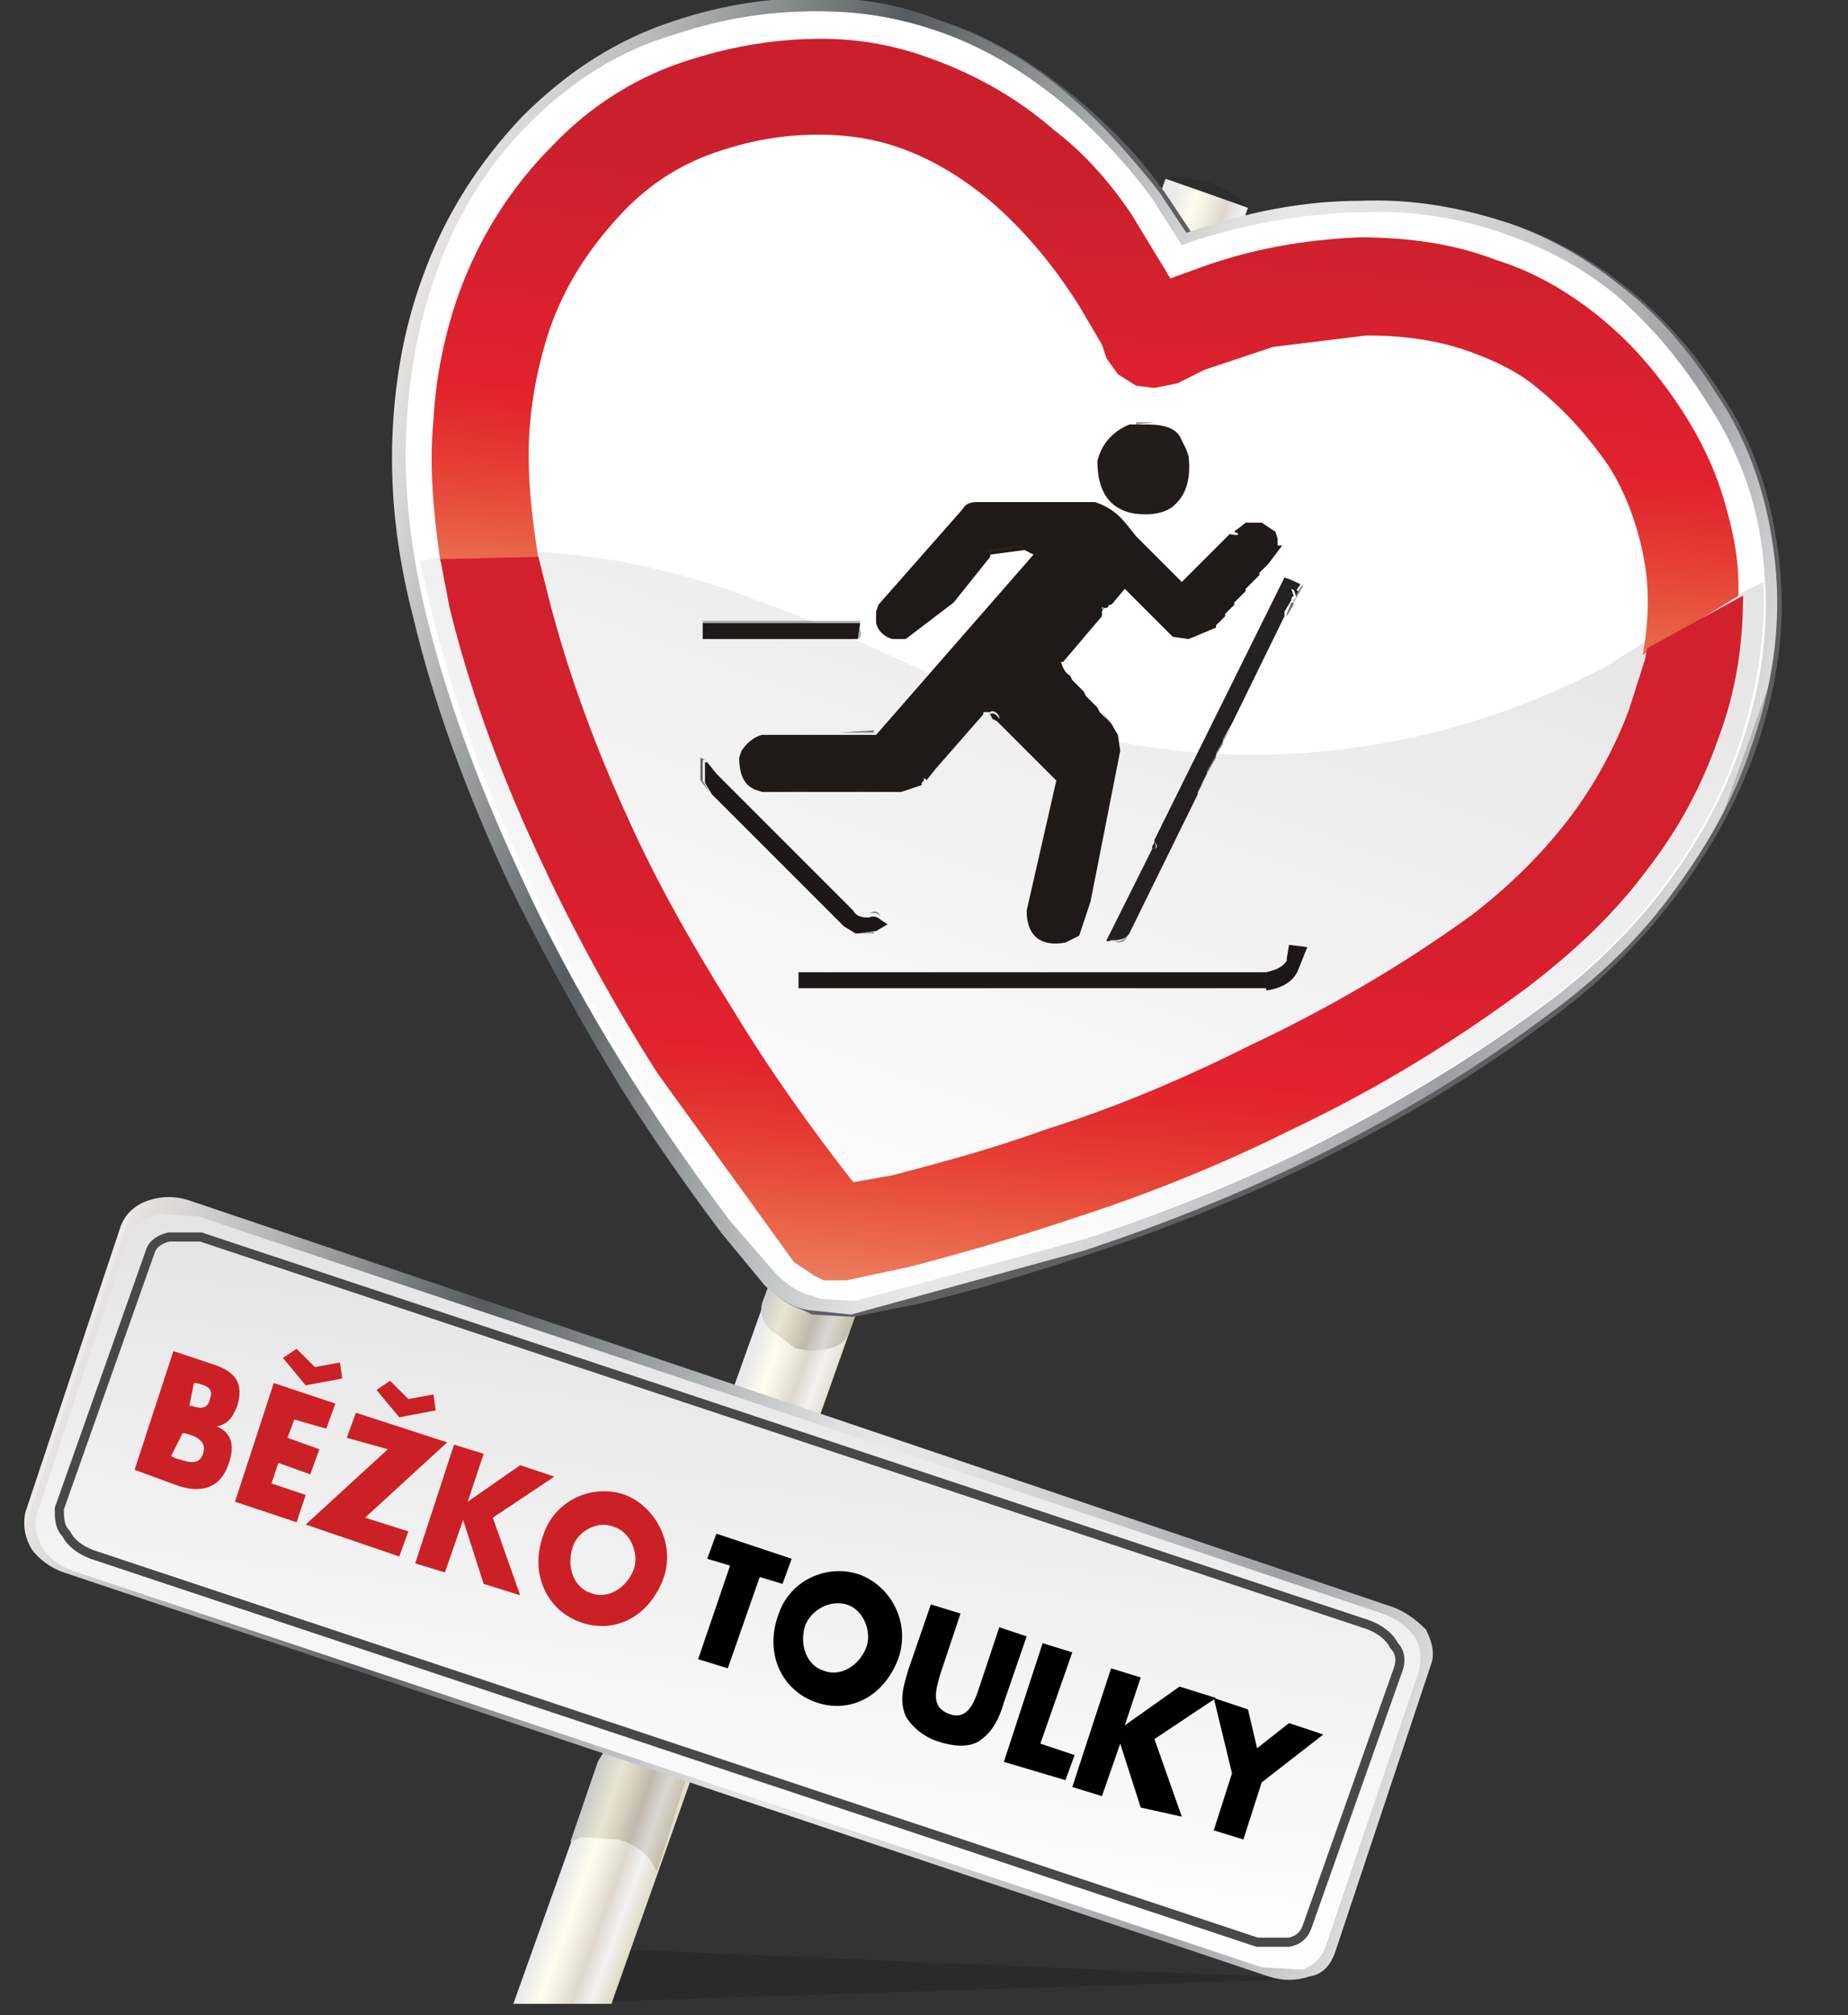 <?xml version="1.0" encoding="utf-8"?>
<!-- Generator: Adobe Illustrator 26.0.2, SVG Export Plug-In . SVG Version: 6.00 Build 0)  -->
<svg version="1.1" id="_x3C_Layer_x3E_" xmlns="http://www.w3.org/2000/svg" xmlns:xlink="http://www.w3.org/1999/xlink" x="0px"
	 y="0px" viewBox="0 0 81 88.3" style="enable-background:new 0 0 81 88.3;" xml:space="preserve">
<rect x="0" y="0" width="81" height="88.3" fill="#333333" stroke="none"/>
<style type="text/css">
	.st0{opacity:0.18;fill:#010101;}
	.st1{fill-rule:evenodd;clip-rule:evenodd;fill:url(#SVGID_1_);}
	.st2{fill-rule:evenodd;clip-rule:evenodd;fill:#2E2D2E;}
	.st3{fill-rule:evenodd;clip-rule:evenodd;fill:url(#SVGID_00000065052392954863938370000005036748972083211430_);}
	.st4{fill-rule:evenodd;clip-rule:evenodd;fill:url(#SVGID_00000144310446003798837540000015444893035713178527_);}
	.st5{fill-rule:evenodd;clip-rule:evenodd;fill:#5F5F61;}
	.st6{fill-rule:evenodd;clip-rule:evenodd;fill:url(#SVGID_00000076588971631263220260000004123552813446534332_);}
	.st7{fill-rule:evenodd;clip-rule:evenodd;fill:url(#SVGID_00000022556127204853695110000012292917136421209790_);}
	.st8{fill-rule:evenodd;clip-rule:evenodd;fill:url(#SVGID_00000091710266067100213810000015233927047238382724_);}
	.st9{fill-rule:evenodd;clip-rule:evenodd;fill:url(#SVGID_00000017505185902669662410000009273124883528796086_);}
	.st10{fill-rule:evenodd;clip-rule:evenodd;fill:#FFFFFF;}
	.st11{fill-rule:evenodd;clip-rule:evenodd;fill:url(#SVGID_00000043424093278244130860000000663071826161850545_);}
	.st12{fill-rule:evenodd;clip-rule:evenodd;fill:url(#SVGID_00000086664125070747000370000015286040249993188005_);}
	.st13{fill-rule:evenodd;clip-rule:evenodd;fill:none;stroke:#48484A;stroke-width:0.4;}
	.st14{fill-rule:evenodd;clip-rule:evenodd;fill:url(#SVGID_00000008841786009910194540000004071638221829944988_);}
	.st15{fill-rule:evenodd;clip-rule:evenodd;fill:url(#SVGID_00000011006772408820073460000004483612301434469762_);}
	.st16{fill:#CB2026;}
	.st17{fill:#010101;}
	.st18{fill-rule:evenodd;clip-rule:evenodd;fill:#292725;fill-opacity:0.49;}
	.st19{fill-rule:evenodd;clip-rule:evenodd;fill:#1E1916;fill-opacity:0.98;}
	.st20{fill-rule:evenodd;clip-rule:evenodd;fill:#222320;fill-opacity:0.529;}
	.st21{fill-rule:evenodd;clip-rule:evenodd;fill:#1D1815;fill-opacity:0.988;}
	.st22{fill-rule:evenodd;clip-rule:evenodd;fill:#252523;fill-opacity:0.51;}
	.st23{fill-rule:evenodd;clip-rule:evenodd;fill:#1D1915;fill-opacity:0.929;}
	.st24{fill-rule:evenodd;clip-rule:evenodd;fill:#302F2F;fill-opacity:0.423;}
	.st25{fill-rule:evenodd;clip-rule:evenodd;fill:#302D2C;fill-opacity:0.427;}
	.st26{fill-rule:evenodd;clip-rule:evenodd;fill:#2B2828;fill-opacity:0.596;}
	.st27{fill-rule:evenodd;clip-rule:evenodd;fill:#1A1715;}
	.st28{fill-rule:evenodd;clip-rule:evenodd;fill:#242121;fill-opacity:0.671;}
	.st29{fill-rule:evenodd;clip-rule:evenodd;fill:#1C1918;fill-opacity:0.714;}
	.st30{fill-rule:evenodd;clip-rule:evenodd;fill:#2E2C2A;fill-opacity:0.541;}
	.st31{fill-rule:evenodd;clip-rule:evenodd;fill:#322F2F;fill-opacity:0.49;}
	.st32{fill-rule:evenodd;clip-rule:evenodd;fill:#312E2D;fill-opacity:0.4;}
	.st33{fill-rule:evenodd;clip-rule:evenodd;fill:#1B1817;fill-opacity:0.906;}
	.st34{fill-rule:evenodd;clip-rule:evenodd;fill:#22201F;fill-opacity:0.647;}
	.st35{fill-rule:evenodd;clip-rule:evenodd;fill:#252423;fill-opacity:0.518;}
	.st36{fill-rule:evenodd;clip-rule:evenodd;fill:#1B1915;fill-opacity:0.977;}
	.st37{fill-rule:evenodd;clip-rule:evenodd;fill:#222320;fill-opacity:0.62;}
	.st38{fill-rule:evenodd;clip-rule:evenodd;fill:#252321;fill-opacity:0.49;}
	.st39{fill-rule:evenodd;clip-rule:evenodd;fill:#232121;fill-opacity:0.608;}
	.st40{fill-rule:evenodd;clip-rule:evenodd;fill:#1F1C1C;fill-opacity:0.471;}
	.st41{fill-rule:evenodd;clip-rule:evenodd;fill:#1D1B1D;fill-opacity:0.451;}
	.st42{fill-rule:evenodd;clip-rule:evenodd;fill:#1D1B1B;fill-opacity:0.443;}
	.st43{fill-rule:evenodd;clip-rule:evenodd;fill:#1F1C1C;fill-opacity:0.459;}
	.st44{fill-rule:evenodd;clip-rule:evenodd;fill:#232120;fill-opacity:0.659;}
	.st45{fill-rule:evenodd;clip-rule:evenodd;fill:#1C1815;}
	.st46{fill-rule:evenodd;clip-rule:evenodd;fill:#232221;fill-opacity:0.58;}
	.st47{fill-rule:evenodd;clip-rule:evenodd;fill:#242121;fill-opacity:0.549;}
	.st48{fill-rule:evenodd;clip-rule:evenodd;fill:#232121;fill-opacity:0.522;}
	.st49{fill-rule:evenodd;clip-rule:evenodd;fill:#201F1D;fill-opacity:0.486;}
	.st50{fill-rule:evenodd;clip-rule:evenodd;fill:#1A1A1A;fill-opacity:0.463;}
	.st51{fill-rule:evenodd;clip-rule:evenodd;fill:#1D1918;fill-opacity:0.961;}
	.st52{fill-rule:evenodd;clip-rule:evenodd;fill:#21201E;fill-opacity:0.6;}
	.st53{fill-rule:evenodd;clip-rule:evenodd;fill:#22201E;fill-opacity:0.624;}
	.st54{fill-rule:evenodd;clip-rule:evenodd;fill:#201E1E;fill-opacity:0.525;}
	.st55{fill-rule:evenodd;clip-rule:evenodd;fill:#24211F;fill-opacity:0.549;}
	.st56{fill-rule:evenodd;clip-rule:evenodd;fill:#211F1E;fill-opacity:0.608;}
	.st57{fill-rule:evenodd;clip-rule:evenodd;fill:#201F1F;fill-opacity:0.616;}
	.st58{fill-rule:evenodd;clip-rule:evenodd;fill:#2C2929;fill-opacity:0.412;}
	.st59{fill-rule:evenodd;clip-rule:evenodd;fill:#1C1716;fill-opacity:0.953;}
	.st60{fill-rule:evenodd;clip-rule:evenodd;fill:#1B1815;}
	.st61{fill-rule:evenodd;clip-rule:evenodd;fill:#1D1815;fill-opacity:0.996;}
	.st62{fill-rule:evenodd;clip-rule:evenodd;fill:#2B2C2B;fill-opacity:0.349;}
	.st63{fill-rule:evenodd;clip-rule:evenodd;fill:#1E1917;}
	.st64{fill-rule:evenodd;clip-rule:evenodd;fill:#1E1B1A;}
	.st65{fill-rule:evenodd;clip-rule:evenodd;fill:#2E2D2C;fill-opacity:0.396;}
	.st66{fill-rule:evenodd;clip-rule:evenodd;fill:#272221;fill-opacity:0.239;}
	.st67{fill-rule:evenodd;clip-rule:evenodd;fill:#201C1C;fill-opacity:0.686;}
	.st68{fill-rule:evenodd;clip-rule:evenodd;fill:#1D1816;fill-opacity:0.996;}
	.st69{fill-rule:evenodd;clip-rule:evenodd;fill:#232121;fill-opacity:0.545;}
	.st70{fill-rule:evenodd;clip-rule:evenodd;fill:#292624;fill-opacity:0.443;}
	.st71{fill-rule:evenodd;clip-rule:evenodd;fill:#242121;fill-opacity:0.612;}
	.st72{fill-rule:evenodd;clip-rule:evenodd;fill:#252222;fill-opacity:0.529;}
	.st73{fill-rule:evenodd;clip-rule:evenodd;fill:#1C1816;}
</style>
<g>
	<polygon class="st0" points="57.6,86.7 23.4,87.8 24.5,85.3 	"/>
	<linearGradient id="SVGID_1_" gradientUnits="userSpaceOnUse" x1="37.097" y1="47.888" x2="40.779" y2="49.228">
		<stop  offset="3.921570e-03" style="stop-color:#E9EAEC"/>
		<stop  offset="0.251" style="stop-color:#FEFDEC"/>
		<stop  offset="0.4" style="stop-color:#F3EFE0"/>
		<stop  offset="0.596" style="stop-color:#DDD7CD"/>
		<stop  offset="0.788" style="stop-color:#F3F2F3"/>
		<stop  offset="1" style="stop-color:#DFDCC7"/>
	</linearGradient>
	<polygon class="st1" points="26.8,87.8 54.7,9.1 51.1,7.8 22.5,87.8 	"/>
	<g>
		<g>
			<path class="st2" d="M51.4,7.7L53,8c0.6,0.2,1,0.5,1.4,0.7l0.3,0.4L51,7.8L51.4,7.7z"/>
		</g>
		<g>
			
				<linearGradient id="SVGID_00000125591379701227441600000017700786603867034541_" gradientUnits="userSpaceOnUse" x1="239.102" y1="431.495" x2="240.109" y2="431.495" gradientTransform="matrix(3.73 1.323 -1.323 3.73 -287.029 -1870.322)">
				<stop  offset="3.921570e-03" style="stop-color:#CBCDCC"/>
				<stop  offset="0.251" style="stop-color:#E7E5D0"/>
				<stop  offset="0.396" style="stop-color:#DAD5C3"/>
				<stop  offset="0.596" style="stop-color:#C0B8AB"/>
				<stop  offset="0.788" style="stop-color:#DAD7D5"/>
				<stop  offset="1" style="stop-color:#C4BEA5"/>
			</linearGradient>
			<path style="fill-rule:evenodd;clip-rule:evenodd;fill:url(#SVGID_00000125591379701227441600000017700786603867034541_);" d="
				M33.4,57.1l1.3-3.5c0.1-0.4,0.3-0.6,0.7-0.8l1.2,0l1,0.3c0.4,0.1,0.6,0.4,0.8,0.7c0.2,0.3,0.2,0.7,0.1,1.1l-1.3,3.5
				c-0.1,0.3-0.4,0.6-0.9,0.7c-0.5,0.1-0.9,0.1-1.3,0l-0.1,0l-1.1-0.8C33.4,57.9,33.3,57.5,33.4,57.1z"/>
		</g>
		<g>
			
				<linearGradient id="SVGID_00000143604603290973949970000014681070113953162431_" gradientUnits="userSpaceOnUse" x1="239.108" y1="437.624" x2="240.115" y2="437.624" gradientTransform="matrix(3.73 1.323 -1.323 3.73 -287.029 -1870.322)">
				<stop  offset="3.921570e-03" style="stop-color:#CBCDCC"/>
				<stop  offset="0.251" style="stop-color:#E7E5D0"/>
				<stop  offset="0.396" style="stop-color:#DAD5C3"/>
				<stop  offset="0.596" style="stop-color:#C0B8AB"/>
				<stop  offset="0.788" style="stop-color:#DAD7D5"/>
				<stop  offset="1" style="stop-color:#C4BEA5"/>
			</linearGradient>
			<path style="fill-rule:evenodd;clip-rule:evenodd;fill:url(#SVGID_00000143604603290973949970000014681070113953162431_);" d="
				M27,76.4l1.1,0l1,0.3c0.4,0.1,0.7,0.4,0.8,0.7c0.2,0.3,0.2,0.7,0,1.1L28.8,82l-0.3-0.5c-0.3-0.4-0.7-0.7-1.4-0.9l-1.6-0.1
				l-0.5,0.2l1.2-3.5C26.4,76.8,26.7,76.5,27,76.4z"/>
		</g>
		<g>
			<path class="st5" d="M75.4,17.2c1.5,2.2,2.3,4.7,2.6,7.5c0.3,2.7-0.1,5.5-1.1,8.3c-0.8,2.2-1.9,4.2-3.4,6.2
				c-1.5,2-3.4,3.9-5.6,5.5c-5.6,4.2-12.4,7.7-20.3,10.3c-2.4,0.8-4.8,1.5-7.2,2.1l-3,0.6l-1.8-0.1l-0.4-0.2c-0.6-0.2-1.1-0.5-1.5-1
				L31.9,54c-1.5-1.9-2.9-4-4.3-6.2c-2-3.1-3.7-6.1-5.1-9.2c-1.8-3.9-3.2-7.8-4.1-11.6c-0.7-2.6-1-5.3-0.9-7.8
				c0.1-2.4,0.5-4.7,1.3-6.9c1-2.8,2.5-5.1,4.5-7.1c1.9-2,4.1-3.4,6.6-4.1c2.1-0.7,4.2-1,6.2-1c1.9,0,3.7,0.3,5.4,0.9
				c2.1,0.7,4,1.9,5.8,3.4c1.4,1.2,2.7,2.5,3.8,4.1l1.2,1.8c2.6-0.9,5.1-1.4,7.6-1.4c2.3,0,4.5,0.3,6.6,1c1.7,0.6,3.3,1.5,4.8,2.7
				C72.8,13.8,74.2,15.3,75.4,17.2z"/>
		</g>
		<g>
			
				<linearGradient id="SVGID_00000021821642354343839270000008472532102559076248_" gradientUnits="userSpaceOnUse" x1="231.833" y1="424.808" x2="247.421" y2="424.808" gradientTransform="matrix(3.729 1.325 -1.325 3.729 -286.344 -1870.279)">
				<stop  offset="0" style="stop-color:#EDEBE8"/>
				<stop  offset="0" style="stop-color:#E7E4E1"/>
				<stop  offset="3.529410e-02" style="stop-color:#D8D7D5"/>
				<stop  offset="0.102" style="stop-color:#B5B7B6"/>
				<stop  offset="0.196" style="stop-color:#7D8284"/>
				<stop  offset="0.263" style="stop-color:#555B5E"/>
				<stop  offset="0.29" style="stop-color:#63696B"/>
				<stop  offset="0.388" style="stop-color:#999FA1"/>
				<stop  offset="0.474" style="stop-color:#C4C7C8"/>
				<stop  offset="0.537" style="stop-color:#E0E1E0"/>
				<stop  offset="0.573" style="stop-color:#E9E8E9"/>
				<stop  offset="0.631" style="stop-color:#E1E1E2"/>
				<stop  offset="0.729" style="stop-color:#C9CBCC"/>
				<stop  offset="0.729" style="stop-color:#C9CBCC;stop-opacity:0"/>
				<stop  offset="1" style="stop-color:#010101;stop-opacity:0"/>
			</linearGradient>
			<path style="fill-rule:evenodd;clip-rule:evenodd;fill:url(#SVGID_00000021821642354343839270000008472532102559076248_);" d="
				M75.2,17.2c1.5,2.2,2.3,4.7,2.6,7.4c0.3,2.8-0.1,5.5-1.1,8.3C76,35,74.8,37.1,73.4,39c-1.5,2.1-3.4,3.9-5.6,5.5
				c-5.6,4.2-12.4,7.7-20.3,10.3l-10.2,2.8l-1.9-0.2l-0.4-0.1c-0.6-0.2-1.1-0.6-1.5-1l-1.9-2.3c-1.5-2-2.9-4-4.3-6.2
				c-1.9-3.1-3.6-6.2-5.1-9.3c-1.8-3.9-3.2-7.7-4.1-11.5c-0.7-2.7-1-5.3-0.9-7.9c0.1-2.4,0.5-4.7,1.3-6.9c1-2.8,2.5-5.1,4.4-7.1
				c2-2,4.2-3.4,6.7-4.2c2.1-0.7,4.2-1,6.2-1c1.9,0,3.7,0.3,5.4,1c2,0.7,4,1.8,5.8,3.4c1.4,1.2,2.6,2.6,3.8,4.1l1.2,1.8
				c2.6-0.9,5.1-1.4,7.6-1.4c2.3-0.1,4.5,0.3,6.6,1c1.7,0.6,3.3,1.5,4.8,2.7C72.6,13.7,74,15.3,75.2,17.2z"/>
		</g>
		<g>
			
				<linearGradient id="SVGID_00000047062481174709737590000006191451249228832904_" gradientUnits="userSpaceOnUse" x1="231.833" y1="424.808" x2="247.421" y2="424.808" gradientTransform="matrix(3.729 1.325 -1.325 3.729 -286.344 -1870.279)">
				<stop  offset="0" style="stop-color:#010101;stop-opacity:0"/>
				<stop  offset="0.729" style="stop-color:#C9CBCC;stop-opacity:0"/>
				<stop  offset="0.729" style="stop-color:#C9CBCC"/>
				<stop  offset="0.855" style="stop-color:#A2A6AB"/>
				<stop  offset="0.875" style="stop-color:#9B9FA3"/>
				<stop  offset="1" style="stop-color:#DBDCDC"/>
				<stop  offset="1" style="stop-color:#B4B4B6"/>
			</linearGradient>
			<path style="fill-rule:evenodd;clip-rule:evenodd;fill:url(#SVGID_00000047062481174709737590000006191451249228832904_);" d="
				M75.2,17.2c1.5,2.2,2.3,4.7,2.6,7.4c0.3,2.8-0.1,5.5-1.1,8.3C76,35,74.8,37.1,73.4,39c-1.5,2.1-3.4,3.9-5.6,5.5
				c-5.6,4.2-12.4,7.7-20.3,10.3l-10.2,2.8l-1.9-0.2l-0.4-0.1c-0.6-0.2-1.1-0.6-1.5-1l-1.9-2.3c-1.5-2-2.9-4-4.3-6.2
				c-1.9-3.1-3.6-6.2-5.1-9.3c-1.8-3.9-3.2-7.7-4.1-11.5c-0.7-2.7-1-5.3-0.9-7.9c0.1-2.4,0.5-4.7,1.3-6.9c1-2.8,2.5-5.1,4.4-7.1
				c2-2,4.2-3.4,6.7-4.2c2.1-0.7,4.2-1,6.2-1c1.9,0,3.7,0.3,5.4,1c2,0.7,4,1.8,5.8,3.4c1.4,1.2,2.6,2.6,3.8,4.1l1.2,1.8
				c2.6-0.9,5.1-1.4,7.6-1.4c2.3-0.1,4.5,0.3,6.6,1c1.7,0.6,3.3,1.5,4.8,2.7C72.6,13.7,74,15.3,75.2,17.2z"/>
		</g>
		<g>
			
				<linearGradient id="SVGID_00000003062702258402943060000002955949625399601302_" gradientUnits="userSpaceOnUse" x1="233.092" y1="433.569" x2="248.396" y2="433.569" gradientTransform="matrix(3.751 1.262 -1.262 3.751 -323.792 -1860.467)">
				<stop  offset="0" style="stop-color:#EDEBE8"/>
				<stop  offset="0" style="stop-color:#E7E4E1"/>
				<stop  offset="3.529410e-02" style="stop-color:#D8D7D5"/>
				<stop  offset="0.102" style="stop-color:#B5B7B6"/>
				<stop  offset="0.196" style="stop-color:#7D8284"/>
				<stop  offset="0.263" style="stop-color:#555B5E"/>
				<stop  offset="0.29" style="stop-color:#63696B"/>
				<stop  offset="0.388" style="stop-color:#999FA1"/>
				<stop  offset="0.474" style="stop-color:#C4C7C8"/>
				<stop  offset="0.537" style="stop-color:#E0E1E0"/>
				<stop  offset="0.573" style="stop-color:#E9E8E9"/>
				<stop  offset="0.631" style="stop-color:#E1E1E2"/>
				<stop  offset="0.729" style="stop-color:#C9CBCC"/>
				<stop  offset="0.729" style="stop-color:#C9CBCC;stop-opacity:0"/>
				<stop  offset="1" style="stop-color:#010101;stop-opacity:0"/>
			</linearGradient>
			<path style="fill-rule:evenodd;clip-rule:evenodd;fill:url(#SVGID_00000003062702258402943060000002955949625399601302_);" d="
				M6.5,52.6c0.6-0.2,1.2-0.2,1.8,0L61,70.4c0.6,0.2,1.1,0.6,1.5,1c0.3,0.6,0.4,1.1,0.2,1.6l-4.2,12.6c-0.2,0.5-0.5,0.9-1.1,1
				c-0.6,0.2-1.2,0.2-1.8,0L2.8,68.9c-0.6-0.2-1.1-0.6-1.4-1c-0.3-0.5-0.4-1-0.3-1.6l4.2-12.6C5.5,53.2,5.9,52.8,6.5,52.6z"/>
		</g>
		<g>
			
				<linearGradient id="SVGID_00000045576642273775420950000004980543286842042037_" gradientUnits="userSpaceOnUse" x1="233.092" y1="433.569" x2="248.396" y2="433.569" gradientTransform="matrix(3.751 1.262 -1.262 3.751 -323.792 -1860.467)">
				<stop  offset="0" style="stop-color:#010101;stop-opacity:0"/>
				<stop  offset="0.729" style="stop-color:#C9CBCC;stop-opacity:0"/>
				<stop  offset="0.729" style="stop-color:#C9CBCC"/>
				<stop  offset="0.855" style="stop-color:#A2A6AB"/>
				<stop  offset="0.875" style="stop-color:#9B9FA3"/>
				<stop  offset="1" style="stop-color:#DBDCDC"/>
				<stop  offset="1" style="stop-color:#B4B4B6"/>
			</linearGradient>
			<path style="fill-rule:evenodd;clip-rule:evenodd;fill:url(#SVGID_00000045576642273775420950000004980543286842042037_);" d="
				M6.5,52.6c0.6-0.2,1.2-0.2,1.8,0L61,70.4c0.6,0.2,1.1,0.6,1.5,1c0.3,0.6,0.4,1.1,0.2,1.6l-4.2,12.6c-0.2,0.5-0.5,0.9-1.1,1
				c-0.6,0.2-1.2,0.2-1.8,0L2.8,68.9c-0.6-0.2-1.1-0.6-1.4-1c-0.3-0.5-0.4-1-0.3-1.6l4.2-12.6C5.5,53.2,5.9,52.8,6.5,52.6z"/>
		</g>
		<g>
			<path class="st10" d="M74.5,17.5c1.4,2.1,2.3,4.5,2.5,7.1c0.3,2.7-0.1,5.4-1,8c-0.7,2.1-1.8,4.1-3.2,6c-1.5,2-3.3,3.8-5.5,5.4
				c-3.1,2.3-6.6,4.4-10.4,6.3c-3.1,1.5-6.3,2.8-9.7,3.9l-10,2.7l-1.5-0.1l-0.4-0.1c-0.5-0.2-0.9-0.5-1.3-0.9L32,53.5
				c-1.5-2-2.9-4-4.3-6.2c-1.9-3-3.6-6.1-5-9.2c-1.8-3.9-3.2-7.7-4.1-11.5c-0.6-2.6-0.9-5.1-0.8-7.6c0.1-2.4,0.5-4.6,1.2-6.7
				c0.9-2.7,2.3-5,4.2-6.9c1.9-1.9,4-3.2,6.4-3.9c2.1-0.7,4.1-1,6-1c1.8,0,3.5,0.3,5.2,1c2,0.7,3.8,1.8,5.6,3.2
				c1.3,1.1,2.6,2.5,3.7,4l1.4,2.2l0.4-0.2c2.6-0.9,5.1-1.3,7.5-1.4c2.2,0,4.4,0.3,6.3,1c1.7,0.6,3.2,1.4,4.7,2.6
				C72,14.1,73.4,15.6,74.5,17.5z"/>
		</g>
		<g>
			<path class="st10" d="M74.8,17.6c1.4,2.1,2.3,4.5,2.5,7.1c0.3,2.7-0.1,5.4-1,8c-0.7,2.1-1.8,4.1-3.2,6c-1.5,2-3.3,3.8-5.5,5.4
				c-3.1,2.3-6.6,4.4-10.4,6.3c-3.1,1.5-6.3,2.8-9.7,3.9l-10,2.7l-1.5-0.1l-0.4-0.2l-1.3-0.8l-1.9-2.3c-1.5-2-2.9-4-4.3-6.2
				c-1.9-3-3.6-6.1-5-9.2c-1.8-3.9-3.2-7.7-4.1-11.5c-0.6-2.6-0.9-5.1-0.8-7.6c0.1-2.4,0.5-4.6,1.2-6.7c1-2.7,2.4-5,4.2-6.9
				c1.9-1.9,4-3.2,6.4-4c2.1-0.7,4.1-1,6-1c1.8,0,3.5,0.3,5.2,0.9c2,0.7,3.8,1.8,5.6,3.3c1.3,1.1,2.6,2.5,3.7,4l1.4,2.2l0.4-0.2
				c2.5-0.9,5-1.3,7.5-1.4c2.2-0.1,4.4,0.3,6.3,1c1.7,0.6,3.2,1.4,4.7,2.6C72.3,14.2,73.6,15.7,74.8,17.6z"/>
		</g>
		<g>
			
				<linearGradient id="SVGID_00000054973586768200518890000011278194136076598928_" gradientUnits="userSpaceOnUse" x1="255.169" y1="551.487" x2="262.1" y2="551.487" gradientTransform="matrix(6.300000e-02 3.957 -3.966 -0.495 2202.815 -680.462)">
				<stop  offset="3.921570e-03" style="stop-color:#E5E4E4"/>
				<stop  offset="1" style="stop-color:#FFFFFF"/>
			</linearGradient>
			<path style="fill-rule:evenodd;clip-rule:evenodd;fill:url(#SVGID_00000054973586768200518890000011278194136076598928_);" d="
				M6.9,53.2l1.8,0.1l51.9,17.4c0.6,0.2,1.1,0.6,1.4,1c0.3,0.5,0.3,1,0.2,1.5l-4.1,12.1c-0.2,0.5-0.5,0.8-1,1l-1.8-0.1L3.4,68.9
				c-0.7-0.2-1.2-0.6-1.5-1c-0.3-0.5-0.4-1-0.3-1.5l4-12.1C5.9,53.7,6.3,53.4,6.9,53.2z"/>
		</g>
		<g>
			<path class="st10" d="M50.4,14.9L50.4,14.9l0.7-0.3c0.5-0.3,1.1-0.5,1.7-0.7c1.9-0.7,3.8-1.1,5.7-1.3c2.6-0.3,5,0,7.1,0.9
				c2.7,1.1,4.9,3,6.7,5.7c1,1.5,1.6,3.2,1.9,5c0.3,1.9,0.2,3.8-0.3,5.9c-0.5,2.1-1.4,4.1-2.8,6c-1.4,2.1-3.2,3.9-5.4,5.6
				c-5.4,4-11.8,7.3-19.3,9.8c-3.8,1.3-7,2.2-9.7,2.6l-0.4-0.2c-1.8-2-3.7-4.7-5.8-8c-4.2-6.7-7.1-13.3-8.8-19.7
				c-0.7-2.7-0.9-5.3-0.7-7.8c0.2-2.3,0.7-4.5,1.7-6.4c0.9-1.8,2-3.4,3.4-4.7c1.4-1.3,2.9-2.1,4.6-2.7c3.1-1,6.1-1.1,8.8-0.2
				C41.8,5,43.9,6.2,45.7,8c1.3,1.3,2.5,2.9,3.5,4.6L50.4,14.9z"/>
		</g>
		<g>
			
				<linearGradient id="SVGID_00000001629681091735170560000012464174278181379728_" gradientUnits="userSpaceOnUse" x1="262.932" y1="574.914" x2="273.898" y2="574.914" gradientTransform="matrix(-1.324 3.729 -3.729 -1.324 2543.827 -202.845)">
				<stop  offset="3.921570e-03" style="stop-color:#E5E4E4"/>
				<stop  offset="1" style="stop-color:#FFFFFF"/>
			</linearGradient>
			<path style="fill-rule:evenodd;clip-rule:evenodd;fill:url(#SVGID_00000001629681091735170560000012464174278181379728_);" d="
				M70.4,29.2l2.2-1.4l4.7-2.3c0.1,2.4-0.3,4.8-1.1,7.2c-0.7,2.1-1.8,4.1-3.2,6c-1.5,2-3.3,3.8-5.5,5.4c-3.1,2.3-6.6,4.4-10.4,6.3
				c-3.1,1.5-6.3,2.8-9.7,3.9l-10,2.7l-1.5-0.1l-0.4-0.2l-1.3-0.8l-1.9-2.3c-1.5-2-2.9-4-4.3-6.2c-1.9-3-3.6-6.1-5-9.2
				c-1.8-3.9-3.2-7.7-4.1-11.5l-0.5-2.1c3.7-0.8,8-0.5,12.8,1c1.8,0.6,3.9,1.4,6.2,2.4l6,2.7c4.3,1.9,8.8,2.6,13.6,2.3
				C61.6,32.7,66,31.5,70.4,29.2z"/>
		</g>
		<g>
			<path class="st13" d="M7.4,54.2l1.4,0l51.2,17c0.5,0.2,0.9,0.5,1.1,0.9c0.3,0.3,0.3,0.7,0.2,1l-4,11.3c-0.1,0.3-0.3,0.6-0.8,0.7
				l-1.4,0L4,68.1c-0.5-0.2-0.9-0.5-1.1-0.9c-0.3-0.3-0.3-0.7-0.3-1.1l4-11.3C6.7,54.5,7,54.3,7.4,54.2z"/>
		</g>
		<g>
			
				<linearGradient id="SVGID_00000119828766890038552190000004940470619889321379_" gradientUnits="userSpaceOnUse" x1="238.697" y1="555.66" x2="244.852" y2="555.66" gradientTransform="matrix(-0.312 3.945 -3.945 -0.312 2315.939 -765.566)">
				<stop  offset="0.208" style="stop-color:#CA202D"/>
				<stop  offset="0.667" style="stop-color:#E3212E"/>
				<stop  offset="0.729" style="stop-color:#E22C2F"/>
				<stop  offset="0.824" style="stop-color:#E64035"/>
				<stop  offset="0.937" style="stop-color:#E85D43"/>
				<stop  offset="1" style="stop-color:#EA7053"/>
			</linearGradient>
			<path style="fill-rule:evenodd;clip-rule:evenodd;fill:url(#SVGID_00000119828766890038552190000004940470619889321379_);" d="
				M49.6,9.4l1.7,2.8l1.1-0.4c2.4-0.9,4.8-1.3,7.2-1.4c2.2,0,4.2,0.3,6,1c1.6,0.5,3,1.3,4.4,2.4c1.5,1.2,2.7,2.6,3.8,4.3
				c0.7,1.1,1.3,2.3,1.7,3.6c0.4,1.3,0.7,2.6,0.7,4v0.4L72,28.7c0.3-1.6,0.3-3.1,0-4.5c-0.3-1.4-0.8-2.7-1.5-3.8
				c-0.9-1.3-1.9-2.4-3-3.3c-0.9-0.8-2-1.3-3.1-1.7c-1.4-0.5-2.9-0.7-4.5-0.7l-4.1,0.5l-3,1l-1.2,0.6L50.6,17l-0.8-0.1h0L49,16.4
				l-0.5-0.7l0,0l-0.2-0.6l-1-1.7c-1.2-1.9-2.5-3.4-3.9-4.6c-1.2-1-2.5-1.8-3.9-2.3c-1.1-0.4-2.3-0.6-3.6-0.6
				c-1.4,0-2.8,0.2-4.3,0.7c-1.6,0.5-3.1,1.4-4.4,2.8c-1.3,1.4-2.4,3-3.1,5c-0.5,1.5-0.8,3-0.9,4.6c-0.1,1.8,0.1,3.6,0.4,5.5
				l-4.3,0.1c-0.3-2.1-0.5-4.2-0.3-6.2c0.1-1.9,0.5-3.8,1.1-5.5c0.9-2.5,2.3-4.7,4.1-6.5c1.7-1.8,3.8-3.1,6.1-3.8
				c1.9-0.6,3.8-0.9,5.7-0.9c1.7,0,3.3,0.3,4.9,0.9c1.9,0.7,3.7,1.7,5.3,3.1C47.4,6.6,48.6,7.9,49.6,9.4z"/>
		</g>
		<g>
			
				<linearGradient id="SVGID_00000133514472205059106790000006873583574146140849_" gradientUnits="userSpaceOnUse" x1="245.826" y1="555.702" x2="254.089" y2="555.702" gradientTransform="matrix(-0.314 3.945 -3.945 -0.314 2316.975 -764.379)">
				<stop  offset="0.208" style="stop-color:#D2202D"/>
				<stop  offset="0.49" style="stop-color:#E3212E"/>
				<stop  offset="0.545" style="stop-color:#E22C2F"/>
				<stop  offset="0.62" style="stop-color:#E64035"/>
				<stop  offset="0.71" style="stop-color:#E95E44"/>
				<stop  offset="0.812" style="stop-color:#ED8262"/>
				<stop  offset="0.918" style="stop-color:#F4B195"/>
				<stop  offset="0.918" style="stop-color:#F4B296"/>
			</linearGradient>
			<path style="fill-rule:evenodd;clip-rule:evenodd;fill:url(#SVGID_00000133514472205059106790000006873583574146140849_);" d="
				M76.4,26.1c0,2.1-0.3,4.2-1.1,6.3c-0.7,2-1.7,3.9-3.1,5.7c-1.4,1.9-3.2,3.6-5.3,5.2c-3.1,2.3-6.5,4.4-10.3,6.2
				c-3,1.5-6.2,2.8-9.6,3.9c-2.4,0.8-4.8,1.5-7.1,2.1l-2.8,0.6l-1,0l-0.4-0.2l-0.9-0.6l-6-8.3c-1.9-3-3.6-6.1-5-9.1
				c-1.8-3.8-3.2-7.6-4.1-11.3l-0.4-2.1l4.3-0.1l0.3,1.2c0.8,3.3,2,6.7,3.6,10.2c1.3,2.9,2.9,5.7,4.6,8.4c1.7,2.8,3.5,5.3,5.3,7.6
				l1.7-0.3c2.3-0.6,4.5-1.2,6.7-2c3.2-1,6.2-2.3,9-3.7c3.6-1.7,6.8-3.6,9.7-5.7c1.7-1.3,3.2-2.8,4.4-4.4c1.1-1.5,1.9-3,2.5-4.6
				l0.7-2.2l0.1-0.5L76.4,26.1z"/>
		</g>
	</g>
	<g>
		<g>
			<path class="st16" d="M5.9,64.4l1.7-5.2l1.8,0.6c0.9,0.3,1.3,0.8,1,1.8c-0.2,0.5-0.4,0.8-0.9,0.9l0,0c0.7,0.3,0.8,0.9,0.5,1.7
				c-0.4,1.1-1.3,1.2-2.2,0.9L5.9,64.4z M7.5,63.8l0.2,0.1c0.4,0.1,1,0.4,1.2-0.2c0.2-0.6-0.4-0.8-0.8-0.9l-0.1,0L7.5,63.8z
				 M8.3,61.6l0.1,0c0.3,0.1,0.7,0.2,0.8-0.3c0.2-0.5-0.2-0.6-0.6-0.7l-0.1,0L8.3,61.6z"/>
			<path class="st16" d="M12.9,62.2L12.6,63l1.4,0.5l-0.4,1.1l-1.4-0.5l-0.3,0.9l1.5,0.5L13,66.7l-2.7-0.9l1.7-5.2l2.7,0.9l-0.4,1.1
				L12.9,62.2z M13,59.1l0.8,0.8l1.1-0.2l0.1,0.7l-1.6,0.3l-1-1.2L13,59.1z"/>
			<path class="st16" d="M17.9,67.1l-0.4,1.1l-4.1-1.4l3.6-3.3L15.2,63l0.4-1.1l4,1.3l-3.6,3.3L17.9,67.1z M17.1,60.5l0.8,0.8
				l1.1-0.2l0.1,0.7l-1.6,0.3l-1-1.2L17.1,60.5z"/>
			<path class="st16" d="M22.8,64.2l1.5,0.5l-2.7,1.8l1.2,3.4l-1.6-0.5l-0.9-2.8l0,0l-0.8,2.3l-1.3-0.4l1.7-5.2l1.3,0.4l-0.7,2.1
				l0,0L22.8,64.2z"/>
			<path class="st16" d="M29.1,69.1c-0.6,1.7-2.1,2.5-3.6,2s-2.3-2.1-1.7-3.8c0.5-1.6,2.2-2.3,3.6-1.8C28.7,66,29.6,67.6,29.1,69.1z
				 M25.1,67.8c-0.3,0.9,0.1,1.8,0.8,2c0.7,0.3,1.6-0.2,1.9-1.1c0.2-0.7-0.2-1.6-0.9-1.8C26.2,66.6,25.3,67.1,25.1,67.8z"/>
		</g>
		<g>
			<path class="st17" d="M31.9,73.1l-1.3-0.4l1.4-4.1l-1-0.3l0.4-1.1l3.3,1.1l-0.4,1.1l-1-0.3L31.9,73.1z"/>
			<path class="st17" d="M39.4,72.6c-0.6,1.7-2.1,2.5-3.6,2c-1.5-0.5-2.3-2.1-1.7-3.8c0.5-1.6,2.2-2.3,3.6-1.8
				C39,69.5,39.9,71,39.4,72.6z M35.3,71.2c-0.3,0.9,0.1,1.8,0.8,2c0.7,0.3,1.6-0.2,1.9-1.1c0.2-0.7-0.2-1.6-0.9-1.8
				C36.4,70.1,35.6,70.5,35.3,71.2z"/>
			<path class="st17" d="M45,71.7l-1,2.9c-0.2,0.7-0.5,1.3-1.1,1.7c-0.5,0.3-1.2,0.2-1.8,0c-0.6-0.2-1.1-0.6-1.4-1.1
				c-0.3-0.7-0.1-1.3,0.1-2l1-2.9l1.3,0.4l-0.9,2.7c-0.2,0.7-0.4,1.4,0.4,1.7c0.8,0.3,1.1-0.5,1.3-1.1l0.9-2.7L45,71.7z"/>
			<path class="st17" d="M45.6,76.4l1.5,0.5l-0.4,1.1L44,77.2l1.7-5.2l1.3,0.4L45.6,76.4z"/>
			<path class="st17" d="M51.7,73.9l1.6,0.5l-2.7,1.8l1.2,3.4L50,79.2l-0.9-2.8l0,0l-0.8,2.3l-1.3-0.4l1.7-5.2l1.3,0.4l-0.7,2.1l0,0
				L51.7,73.9z"/>
			<path class="st17" d="M53.2,74.4l1.5,0.5l0.4,1.7l1.4-1.1l1.5,0.5l-2.7,2.1l-0.8,2.5l-1.3-0.4l0.8-2.5L53.2,74.4z"/>
		</g>
	</g>
	<g>
		<polygon class="st18" points="49.8,18.6 49.8,18.5 50.6,18.5 		"/>
		<path class="st19" d="M51.7,19.1l0.3,0.6h0l0.1,0.3c0.1,1-0.1,1.7-0.7,2.2c-0.4,0.3-1,0.4-1.7,0.3c-1.1-0.2-1.6-1-1.6-2.3
			c0.2-0.8,0.7-1.3,1.4-1.6h0l0.8,0h0C51.1,18.6,51.5,18.8,51.7,19.1L51.7,19.1z"/>
		<polygon class="st20" points="51.7,19.1 52.1,19.7 52.1,19.7 52.1,19.7 		"/>
		<path class="st21" d="M56.2,23.9L56.2,23.9l-0.6,0.8h0l-0.4,0.4v0.1h0l-0.2,0.2v0h0l-0.4,0.4v0.1h0l-0.5,0.5v0.1h0l-0.4,0.4V27h0
			l-0.4,0.4v0.1L52.1,28h0l-0.7-0.1v0l-2.1-2.1h0l-0.5,0.6h0l-0.1,0.1h0h-0.1c0,0.1-0.1,0.2-0.3,0.1l0,0.3h0V27h0l-1.7,2v0h0l-0.1,0
			c0.1,0.3,0.2,0.5,0.4,0.6h0l0.1,0.2h0l0.5,0.5h0l0.1,0.2h0l0.5,0.5h0l0.1,0.2h0l0.5,0.5h0l0.3,0.5l0.1,0.7l-1.3,6.6L47.3,41
			l-0.6,0.3c-1.1,0.2-1.7-0.3-1.7-1.4l1.3-5.7v0l-0.5-0.5h0l-0.6-0.6l-0.5-0.5l-0.5-0.5h0l-0.6-0.6l0.2,0l0-0.1
			c-0.1-0.2-0.3-0.3-0.4-0.2h0l-0.3,0v0.1v0L41,33.7h0l-0.4,0.5c0-0.1-0.1-0.1-0.2-0.1v0.3l-0.9,0.3h0h-1.9h-2.1h-2.1h0l-0.3-0.1v0
			c-0.5-0.2-0.7-0.7-0.7-1.4l0.1-0.3v0c0.2-0.3,0.5-0.6,0.9-0.7h0h1.9h1.7h1.4v0l0,0l0,0h0v0v0l6.9-7.9l-0.4-0.2l-1.5,0.2v0.1
			l-1.6,2L39.7,28h-0.6c-0.3-0.1-0.6-0.3-0.7-0.7v-0.5l0.1-0.3v0l3.7-4.2c0.1-0.2,0.3-0.3,0.6-0.3H48c0.6,0.2,1,0.5,1.4,1l0.4,0.5
			l2,2l2.1-2.1h0c0.4,0.1,0.5,0,0.2-0.1h0v0l0.5-0.4l0.7,0h0l0.6,0.4v0l0.1,0.3V23.9z"/>
		<polygon class="st22" points="56,23.1 56.2,23.5 56.2,23.9 56.2,23.9 56.2,23.5 		"/>
		<path class="st23" d="M54.1,23.3L54.1,23.3l0.1-0.1h0C54.6,23.3,54.5,23.4,54.1,23.3z"/>
		<rect x="42.7" y="22" class="st24" width="5.3" height="0"/>
		<polygon class="st25" points="45.1,24.1 44.6,24 43.2,24.2 43.2,24.1 44.7,23.9 		"/>
		<polygon class="st26" points="36.8,32.1 38.3,32 38.3,32.1 38.3,32.1 38.2,32.1 36.8,32.1 		"/>
		<polygon class="st27" points="38.2,32.1 38.3,32.1 38.3,32.1 38.3,32.1 38.3,32.1 38.2,32.1 		"/>
		<rect x="35.1" y="32.1" class="st28" width="1.7" height="0"/>
		<rect x="33.2" y="32.1" class="st29" width="1.9" height="0"/>
		<polygon class="st30" points="35.4,34.7 33.3,34.6 35.4,34.6 		"/>
		<rect x="35.4" y="34.6" class="st31" width="2.1" height="0"/>
		<polygon class="st32" points="39.4,34.6 37.5,34.7 37.5,34.6 		"/>
		<path class="st33" d="M40.5,34.2L40.5,34.2l-0.2,0.2v-0.3C40.4,34,40.5,34,40.5,34.2z"/>
		<polygon class="st34" points="41,33.7 41,33.7 40.5,34.2 40.5,34.2 40.9,33.7 		"/>
		<path class="st35" d="M43.5,31.4c-0.1-0.2-0.3-0.3-0.5-0.1v-0.1l0.3,0h0L43.5,31.4L43.5,31.4z"/>
		<path class="st36" d="M43.7,31.6l-0.2-0.1v0l-0.1-0.2c0.1-0.1,0.3,0,0.4,0.2l0,0.1L43.7,31.6z"/>
		<polygon class="st37" points="44.8,32.7 44.8,32.7 44.3,32.2 		"/>
		<polygon class="st38" points="45.3,33.1 45.2,33.1 44.8,32.7 		"/>
		<polygon class="st39" points="46.4,34.2 46.3,34.2 45.9,33.7 		"/>
		<polygon class="st40" points="48.3,31.2 48.8,31.8 48.7,31.8 		"/>
		<polygon class="st41" points="47.6,30.5 48.1,31.1 48,31.1 		"/>
		<polygon class="st42" points="46.9,29.8 47.4,30.4 47.3,30.4 		"/>
		<path class="st43" d="M46.3,29L46.3,29l0.3,0.6l0,0h0c-0.2-0.1-0.4-0.3-0.4-0.6L46.3,29L46.3,29z"/>
		<polygon class="st44" points="48.1,26.9 48.5,26.5 48.5,26.5 48.6,26.4 48.6,26.4 48.6,26.4 48.1,27 		"/>
		<path class="st45" d="M48.5,26.5l-0.4,0.5h0l0-0.3c0.2,0,0.3,0,0.3-0.1H48.5z"/>
		<path class="st46" d="M53.4,27l-0.5,0.5v-0.1L53.4,27L53.4,27z M31.4,33.8L31.4,33.8l-0.5-0.5L31.4,33.8L31.4,33.8z"/>
		<polygon class="st47" points="53.8,26.5 53.4,27 53.4,26.9 53.8,26.5 		"/>
		<polygon class="st48" points="54.4,25.9 53.8,26.5 53.8,26.4 54.4,25.9 		"/>
		<polygon class="st49" points="54.9,25.5 54.4,25.9 54.4,25.9 54.8,25.5 		"/>
		<polygon class="st50" points="55.5,24.8 55.5,24.8 55.1,25.2 55.1,25.2 55.5,24.8 		"/>
		<path class="st51" d="M48.5,41.2L48.5,41.2l2-4h0c0.2,0,0.3-0.1,0.1-0.3v-0.1l5.7-11.5c0.3,0.1,0.5,0.2,0.7,0.3v0l-0.2,0.3
			l-0.2-0.1l0.1,0.3v0l-0.1,0.1v0.1h0l-0.3,0.5V27v0L54,31.7v0l-0.4,0.7v0.1L53.3,33v0.1l-0.4,0.7l0,0.1v0l-0.1,0.2l-0.3,0.6v0.1
			l-3,6.1h0c-0.1,0.2-0.4,0.3-0.7,0.3l-0.1,0C48.5,41.3,48.5,41.2,48.5,41.2z"/>
		<polygon class="st52" points="56.9,25.9 57.1,25.6 57.1,25.7 56.7,26.4 56.7,26.3 56.8,26.2 56.8,26.1 56.9,25.9 		"/>
		<polygon class="st53" points="56.4,27 56.4,26.9 56.6,26.4 56.7,26.4 56.7,26.5 		"/>
		<polygon class="st54" points="53.6,32.5 53.6,32.4 54,31.8 54,31.8 		"/>
		<polygon class="st55" points="53.3,33.1 53.3,33 53.6,32.5 53.6,32.6 		"/>
		<polygon class="st56" points="52.9,33.9 52.9,33.8 53.3,33.1 53.3,33.2 		"/>
		<polygon class="st57" points="52.4,34.9 52.4,34.8 52.8,34.2 52.8,34.2 		"/>
		<path class="st58" d="M49.4,41c0,0.2-0.2,0.3-0.4,0.3l-0.3-0.1C49,41.3,49.2,41.2,49.4,41L49.4,41z M48.5,41.2c0,0,0.1,0,0.1,0
			L48.5,41.2L48.5,41.2z"/>
		<path class="st59" d="M50.6,36.9c0.1,0.2,0.1,0.3-0.1,0.3v-0.1L50.6,36.9L50.6,36.9z"/>
		<polygon class="st60" points="56.8,26.1 56.7,25.8 56.9,25.9 56.9,25.9 		"/>
		<path class="st61" d="M55.5,42.6c0.4-0.1,0.7-0.2,0.9-0.5l0-0.1l0.1-0.6l0.8,0.1l0,0l-0.4,1l0,0l0,0c-0.2,0.5-0.7,0.8-1.4,0.9"/>
		<polygon class="st62" points="33.3,27.3 30.8,27.3 30.8,27.3 30.8,28 30.8,28 30.8,27.2 37.7,27.2 37.7,27.3 37.7,27.3 		"/>
		<polygon class="st63" points="37.6,28 35.7,28 30.8,28 30.8,27.3 33.3,27.3 37.7,27.3 37.7,27.3 		"/>
		<polygon class="st64" points="30.8,27.3 30.8,27.3 33.3,27.3 		"/>
		<path class="st65" d="M37.6,28L37.6,28l0.1-0.7v0h0v0.3C37.8,27.8,37.7,28,37.6,28z"/>
		<polygon class="st66" points="37.6,28 37.6,28 35.7,28 		"/>
		<polygon class="st67" points="30.8,34.2 30.7,34.2 30.7,33.2 30.9,33.3 30.9,33.3 30.8,33.3 		"/>
		<path class="st68" d="M38.9,40.5l-0.5,0.3v0h-0.1h0l-0.7,0.1h-0.1l-0.5-0.3l-5.8-5.8v0l-0.3-0.5v-0.9h0.1l0.4,0.5h0l6,6v0
			c0.1,0.2,0.3,0.3,0.6,0.3h0l0.1,0h0c0.2-0.1,0.4,0,0.5,0.1v0L38.9,40.5L38.9,40.5z"/>
		<polygon class="st69" points="30.8,34.2 31.1,34.7 31.1,34.8 31.1,34.7 30.7,34.2 		"/>
		<polygon class="st70" points="37.6,40.9 38.3,40.8 38.3,40.8 38.3,40.9 		"/>
		<polygon class="st71" points="38.4,40.8 38.9,40.5 38.9,40.5 		"/>
		<path class="st72" d="M38.6,40.2C38.5,40,38.4,40,38.1,40v0C38.4,39.9,38.5,39.9,38.6,40.2z"/>
	</g>
	<rect x="35" y="42.6" class="st73" width="20.5" height="0.7"/>
</g>
</svg>
